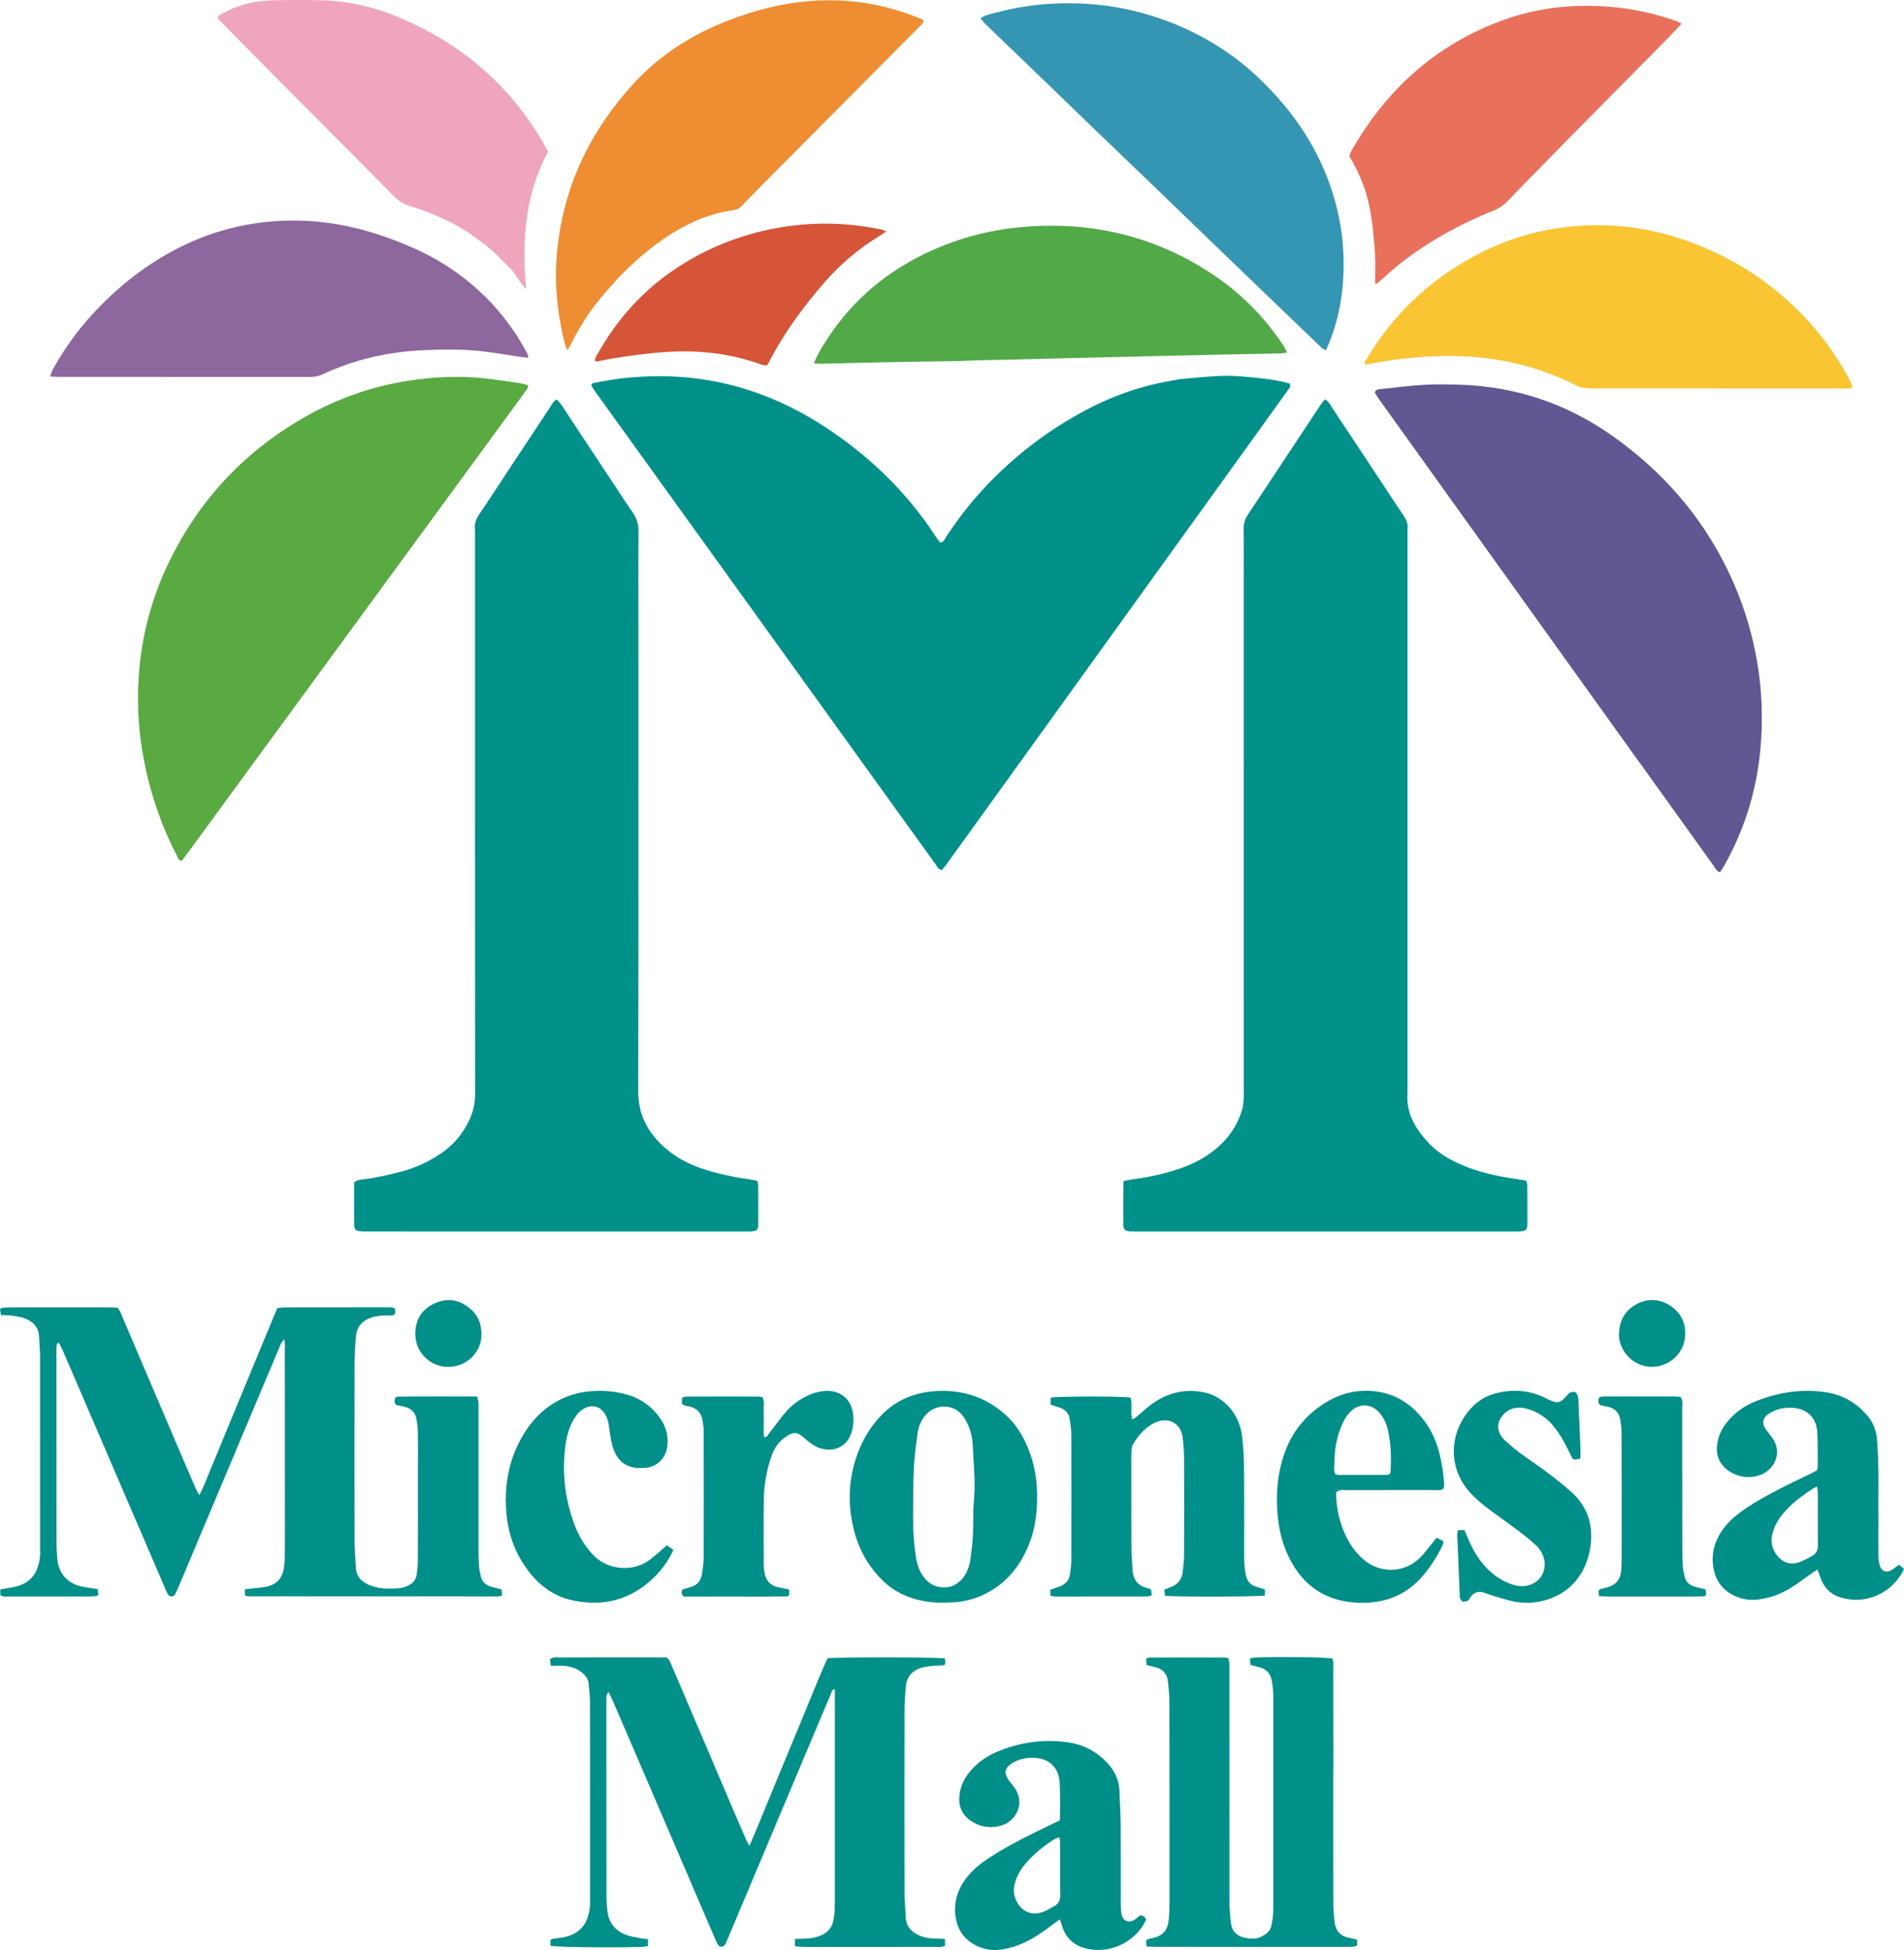 <?xml version="1.0" encoding="UTF-8" standalone="no"?>
<svg
   xml:space="preserve"
   viewBox="0 0 238.617 244.343"
   version="1.1"
   id="svg54"
   width="238.617"
   height="244.343"
   xmlns="http://www.w3.org/2000/svg"
   xmlns:svg="http://www.w3.org/2000/svg"
   xmlns:rdf="http://www.w3.org/1999/02/22-rdf-syntax-ns#"
   xmlns:cc="http://creativecommons.org/ns#"
   xmlns:dc="http://purl.org/dc/elements/1.1/"><title
     id="title410">Micronesia Mall logo</title><defs
     id="defs58" /><path
     fill="#00908a"
     d="m 147.803,47.519 c 1.824,-0.156 3.54,-0.363 5.261,-0.42 1.278,-0.043 2.568,0.059 3.843,0.186 1.593,0.159 3.191,0.334 4.712,0.782 0.222,0.354 -0.031,0.56 -0.185,0.775 -1.19,1.666 -2.386,3.328 -3.582,4.99 -9.666,13.424 -19.331,26.848 -28.998,40.271 A 20754.479,20754.479 0 0 1 118.641,108.271 c -0.186,0.257 -0.394,0.498 -0.581,0.734 -0.475,-0.046 -0.601,-0.426 -0.8,-0.702 -2.4,-3.318 -4.793,-6.641 -7.186,-9.965 -6.593,-9.155 -13.184,-18.311 -19.777,-27.466 -5.208,-7.233 -10.418,-14.465 -15.626,-21.699 -0.209,-0.29 -0.396,-0.596 -0.567,-0.855 0.068,-0.322 0.288,-0.315 0.476,-0.355 2.125,-0.448 4.268,-0.703 6.442,-0.791 8.178,-0.333 15.608,1.892 22.424,6.366 5.618,3.687 10.325,8.267 13.974,13.921 0.108,0.167 0.245,0.316 0.374,0.468 0.023,0.026 0.073,0.028 0.158,0.059 0.338,-0.123 0.468,-0.479 0.656,-0.765 1.373,-2.082 2.884,-4.058 4.578,-5.89 3.965,-4.29 8.551,-7.761 13.769,-10.387 3.14,-1.581 6.451,-2.656 9.917,-3.252 0.277,-0.048 0.552,-0.106 0.933,-0.173 z"
     id="path4"
     style="stroke-width:0.06" /><path
     fill="#00918b"
     d="m 76.082,59.389 c 1.091,1.646 2.105,3.239 3.188,4.784 0.531,0.758 0.765,1.526 0.756,2.458 -0.039,4.016 -0.017,8.032 -0.017,12.048 0,19.357 0.025,38.714 -0.027,58.071 -0.01,3.05 1.312,5.324 3.493,7.197 1.602,1.375 3.516,2.242 5.549,2.808 1.586,0.442 3.192,0.797 4.828,1.008 0.353,0.046 0.701,0.131 1.054,0.198 0.048,0.215 0.111,0.369 0.112,0.523 0.01,1.647 0.019,3.293 0.01,4.939 -0.01,0.693 -0.164,0.833 -0.859,0.876 -0.28,0.017 -0.562,0.01 -0.843,0.01 -15.702,5e-4 -31.405,5e-4 -47.107,-7e-4 -0.361,0 -0.725,0.01 -1.083,-0.025 -0.516,-0.05 -0.734,-0.26 -0.738,-0.764 -0.014,-1.803 -0.01,-3.607 -0.01,-5.345 0.356,-0.34 0.723,-0.352 1.076,-0.393 1.639,-0.189 3.239,-0.565 4.834,-0.976 1.73,-0.446 3.32,-1.198 4.809,-2.167 1.62,-1.054 2.837,-2.471 3.672,-4.213 0.509,-1.062 0.763,-2.162 0.761,-3.365 -0.02,-23.293 -0.015,-46.585 -0.015,-69.878 0,-0.281 0.029,-0.566 -0.01,-0.843 -0.096,-0.769 0.199,-1.389 0.621,-2.009 1.108,-1.626 2.174,-3.28 3.258,-4.922 1.837,-2.78 3.672,-5.563 5.519,-8.337 0.238,-0.358 0.401,-0.794 0.879,-1.018 0.644,0.661 1.071,1.48 1.587,2.231 0.545,0.794 1.058,1.611 1.589,2.414 0.509,0.771 1.024,1.537 1.535,2.307 0.51,0.77 1.017,1.542 1.575,2.385 z m 79.792,13.161 c 0,-2.168 0.015,-4.216 -0.01,-6.263 -0.01,-0.668 0.152,-1.236 0.527,-1.798 3.048,-4.577 6.072,-9.17 9.108,-13.755 0.151,-0.227 0.337,-0.431 0.541,-0.689 0.434,0.195 0.598,0.571 0.809,0.89 1.776,2.676 3.547,5.355 5.318,8.034 1.24,1.875 2.467,3.759 3.723,5.623 0.35,0.519 0.578,1.04 0.518,1.678 -0.033,0.358 -0.01,0.722 -0.01,1.083 V 136.847 c -0.226,2.524 0.918,4.506 2.542,6.267 1.478,1.603 3.372,2.581 5.392,3.302 1.856,0.663 3.788,1.045 5.737,1.331 0.393,0.057 0.785,0.124 1.21,0.191 0.053,0.238 0.129,0.425 0.13,0.612 0.011,1.606 0.019,3.212 0.01,4.817 -0.01,0.737 -0.184,0.894 -0.937,0.934 -0.28,0.015 -0.562,0.01 -0.843,0.01 -15.658,0 -31.315,0 -46.972,-6e-4 -0.361,0 -0.724,0.011 -1.083,-0.015 -0.594,-0.043 -0.787,-0.228 -0.798,-0.822 -0.02,-1.043 -0.012,-2.087 -0.01,-3.131 0,-0.758 0.017,-1.516 0.026,-2.341 0.404,-0.085 0.747,-0.185 1.097,-0.226 1.839,-0.219 3.642,-0.613 5.406,-1.161 2.171,-0.674 4.158,-1.699 5.801,-3.31 1.199,-1.176 2.04,-2.578 2.539,-4.175 0.141,-0.452 0.177,-0.94 0.223,-1.416 0.035,-0.358 0.01,-0.722 0.01,-1.083 z"
     id="path6"
     style="stroke-width:0.06" /><path
     fill="#58aa41"
     d="m 28.709,99.793 c -2.02,2.747 -3.956,5.449 -5.913,8.058 -0.375,0.014 -0.422,-0.224 -0.505,-0.383 -2.213,-4.232 -3.688,-8.707 -4.467,-13.42 -0.54,-3.267 -0.66,-6.552 -0.395,-9.841 0.368,-4.56 1.502,-8.94 3.429,-13.095 3.748,-8.077 9.495,-14.343 17.211,-18.782 4.4,-2.531 9.135,-4.13 14.172,-4.776 2.872,-0.368 5.76,-0.466 8.646,-0.124 1.354,0.161 2.704,0.35 4.053,0.547 0.425,0.062 0.841,0.191 1.231,0.282 0.01,0.129 0.02,0.17 0.015,0.209 -0.01,0.038 -0.019,0.077 -0.037,0.112 -0.037,0.071 -0.073,0.144 -0.12,0.208 -0.874,1.201 -1.748,2.403 -2.625,3.602 -11.548,15.777 -23.097,31.554 -34.695,47.402 z"
     id="path8"
     style="stroke-width:0.06" /><path
     fill="#615793"
     d="m 204.964,94.853 c -5.69,-7.934 -11.327,-15.798 -16.965,-23.662 -5.077,-7.08 -10.155,-14.16 -15.23,-21.242 -0.183,-0.255 -0.333,-0.534 -0.482,-0.777 0.152,-0.381 0.457,-0.391 0.717,-0.418 1.834,-0.194 3.667,-0.429 5.508,-0.537 1.48,-0.087 2.972,-0.056 4.456,-0.01 7.011,0.231 13.387,2.361 19.119,6.421 5.284,3.743 9.65,8.331 12.907,13.944 2.729,4.704 4.519,9.738 5.339,15.122 0.45,2.952 0.567,5.916 0.388,8.886 -0.343,5.697 -1.878,11.057 -4.713,16.028 -0.135,0.236 -0.298,0.455 -0.459,0.698 -0.427,-0.151 -0.567,-0.506 -0.768,-0.786 -3.116,-4.337 -6.225,-8.678 -9.336,-13.018 -0.14,-0.196 -0.285,-0.389 -0.479,-0.652 z"
     id="path10"
     style="stroke-width:0.06" /><path
     fill="#008f89"
     d="m 5.016,169.467 c -0.043,-0.755 -0.096,-1.394 -0.124,-2.034 -0.049,-1.105 -0.707,-1.776 -1.641,-2.179 -0.505,-0.218 -1.077,-0.301 -1.627,-0.386 -0.471,-0.072 -0.954,-0.059 -1.512,-0.088 L 0,164.033 c 0.129,-0.08 0.194,-0.151 0.265,-0.158 0.319,-0.029 0.639,-0.054 0.96,-0.054 4.176,0 8.352,0 12.528,0 0.318,0 0.636,0.029 0.959,0.044 0.347,0.335 0.462,0.771 0.632,1.169 2.382,5.573 4.757,11.148 7.135,16.723 0.677,1.587 1.357,3.174 2.044,4.757 0.108,0.25 0.259,0.481 0.459,0.848 0.694,-1.363 1.158,-2.684 1.705,-3.967 0.551,-1.292 1.07,-2.598 1.606,-3.896 0.536,-1.299 1.074,-2.596 1.612,-3.894 0.538,-1.298 1.077,-2.595 1.613,-3.893 0.537,-1.298 1.069,-2.598 1.608,-3.896 0.537,-1.296 1.079,-2.589 1.627,-3.902 0.319,-0.035 0.593,-0.091 0.866,-0.091 4.296,-0.01 8.593,-0.01 12.889,-0.01 0.161,0 0.322,0 0.481,0.01 0.514,0.035 0.564,0.114 0.522,0.802 -0.252,0.28 -0.592,0.188 -0.902,0.197 -0.684,0.018 -1.361,0.047 -2.022,0.26 -1.198,0.385 -1.892,1.182 -1.99,2.442 -0.081,1.039 -0.16,2.082 -0.162,3.123 -0.014,7.509 -0.014,15.018 0,22.526 0,1.081 0.107,2.162 0.158,3.244 0.044,0.93 0.515,1.593 1.311,2.021 0.349,0.188 0.734,0.321 1.118,0.426 0.983,0.271 1.993,0.206 2.993,0.157 0.35,-0.017 0.707,-0.154 1.037,-0.292 0.632,-0.263 1.072,-0.731 1.171,-1.422 0.09,-0.633 0.145,-1.277 0.147,-1.917 0.013,-3.935 0.01,-7.87 0.01,-11.805 0,-1.365 0.016,-2.731 -0.01,-4.096 -0.01,-0.558 -0.079,-1.12 -0.173,-1.671 -0.143,-0.842 -0.684,-1.338 -1.497,-1.543 -0.348,-0.088 -0.703,-0.149 -1.022,-0.215 -0.327,-0.292 -0.211,-0.605 -0.161,-0.921 0.13,-0.05 0.239,-0.126 0.35,-0.129 0.762,-0.017 1.525,-0.025 2.288,-0.025 2.128,0 4.256,0 6.385,0 h 1.243 c 0.071,0.284 0.156,0.502 0.175,0.726 0.028,0.319 0.01,0.642 0.01,0.963 0,5.742 0,11.484 0,17.226 6e-4,0.762 0.01,1.526 0.057,2.287 0.028,0.436 0.131,0.87 0.221,1.3 0.146,0.697 0.602,1.119 1.262,1.324 0.42,0.13 0.851,0.224 1.352,0.354 l 0.062,0.77 c -0.218,0.044 -0.372,0.102 -0.526,0.102 -10.44,0 -20.88,0 -31.319,-0.01 -0.112,0 -0.224,-0.067 -0.387,-0.119 v -0.764 c 0.302,-0.033 0.61,-0.065 0.918,-0.101 0.596,-0.07 1.202,-0.097 1.786,-0.222 1.284,-0.275 2.024,-1.102 2.194,-2.398 0.083,-0.634 0.105,-1.28 0.112,-1.921 0.016,-1.405 0.01,-2.811 0.01,-4.216 0,-7.027 0,-14.054 -0.01,-21.081 -6e-4,-0.417 0.062,-0.848 -0.097,-1.393 -0.411,0.418 -0.514,0.849 -0.678,1.235 -1.114,2.623 -2.217,5.251 -3.322,7.878 -3.02,7.176 -6.04,14.352 -9.061,21.528 -0.187,0.444 -0.373,0.889 -0.593,1.316 -0.178,0.344 -0.702,0.356 -0.898,0.032 -0.124,-0.205 -0.212,-0.432 -0.307,-0.653 C 17.061,190.594 13.382,182.04 9.703,173.486 9.068,172.011 8.438,170.535 7.797,169.063 c -0.123,-0.282 -0.291,-0.545 -0.474,-0.884 -0.113,0.186 -0.214,0.279 -0.222,0.378 -0.026,0.36 -0.027,0.722 -0.027,1.083 0,7.95 0,15.901 0.01,23.851 6e-4,0.64 0.046,1.282 0.111,1.919 0.177,1.745 1.243,2.973 2.944,3.366 0.663,0.153 1.344,0.226 2.099,0.348 l 0.1,0.709 c -0.125,0.082 -0.188,0.157 -0.257,0.163 -0.319,0.027 -0.64,0.047 -0.961,0.047 -3.293,0 -6.585,0.01 -9.878,0 -0.393,0 -0.805,0.086 -1.203,-0.166 v -0.718 c 0.581,-0.1 1.128,-0.184 1.67,-0.291 2.298,-0.452 3.07,-1.946 3.297,-3.754 0.044,-0.356 0.014,-0.722 0.014,-1.083 5e-4,-8.151 4e-4,-16.302 3e-4,-24.568 z"
     id="path12"
     style="stroke-width:0.06" /><path
     fill="#fac532"
     d="m 197.93,48.492 c -3.654,-1.886 -7.431,-3.066 -11.406,-3.576 -2.672,-0.343 -5.358,-0.374 -8.05,-0.2 -2.484,0.161 -4.942,0.489 -7.362,0.991 -0.243,-0.313 0.022,-0.481 0.124,-0.654 3.283,-5.565 7.79,-9.861 13.469,-12.929 3.458,-1.868 7.134,-3.091 11.035,-3.604 4.845,-0.638 9.614,-0.256 14.282,1.198 5.41,1.685 10.215,4.433 14.384,8.28 2.978,2.748 5.413,5.918 7.333,9.483 0.167,0.31 0.29,0.644 0.41,0.913 -0.13,0.328 -0.353,0.265 -0.539,0.275 -0.24,0.012 -0.482,0.01 -0.723,0.01 -10.522,0 -21.044,0 -31.566,-0.01 -0.433,-5e-4 -0.866,-0.088 -1.391,-0.175 z"
     id="path14"
     style="stroke-width:0.06" /><path
     fill="#3596b3"
     d="m 146.483,2.717 c 4.181,1.613 7.863,3.867 11.063,6.868 4.693,4.4 8.149,9.584 9.835,15.857 0.724,2.692 1.059,5.439 1.007,8.219 -0.06,3.193 -0.602,6.307 -1.803,9.285 -0.119,0.296 -0.254,0.585 -0.415,0.953 -0.198,-0.111 -0.385,-0.171 -0.513,-0.293 -2.119,-2.025 -4.23,-4.057 -6.342,-6.089 -2.575,-2.477 -5.15,-4.954 -7.722,-7.434 -2.428,-2.341 -4.85,-4.688 -7.279,-7.026 -2.545,-2.45 -5.098,-4.892 -7.644,-7.342 -1.794,-1.726 -3.577,-3.463 -5.369,-5.19 -2.602,-2.507 -5.21,-5.007 -7.811,-7.515 -0.22,-0.212 -0.402,-0.464 -0.633,-0.734 0.742,-0.448 1.504,-0.571 2.232,-0.761 3.963,-1.035 7.998,-1.313 12.067,-0.964 3.174,0.272 6.255,1.01 9.327,2.166 z"
     id="path16"
     style="stroke-width:0.06" /><path
     fill="#ef8d33"
     d="m 77.602,34.702 c -0.515,0.568 -0.971,1.075 -1.425,1.584 -1.824,2.048 -3.369,4.286 -4.577,6.752 -0.119,0.243 -0.264,0.474 -0.467,0.835 -0.127,-0.236 -0.221,-0.352 -0.255,-0.483 -1.03,-3.911 -1.448,-7.874 -1.055,-11.916 0.786,-8.083 4.102,-15.004 9.548,-20.963 3.575,-3.911 7.963,-6.555 12.912,-8.323 2.269,-0.81 4.589,-1.437 6.977,-1.798 5.609,-0.849 11.029,-0.19 16.258,2.018 0.072,0.031 0.132,0.086 0.268,0.177 -0.087,0.15 -0.164,0.315 -0.27,0.458 -0.095,0.128 -0.222,0.231 -0.335,0.345 -3.819,3.841 -7.639,7.682 -11.458,11.524 -2.8,2.817 -5.6,5.636 -8.397,8.457 -0.819,0.826 -1.632,1.659 -2.44,2.495 -0.26,0.268 -0.54,0.411 -0.931,0.464 -3.168,0.424 -5.992,1.72 -8.618,3.489 -2.072,1.395 -3.93,3.045 -5.734,4.887 z"
     id="path18"
     style="stroke-width:0.06" /><path
     fill="#8c689e"
     d="m 52.673,31.475 c 3.078,1.472 5.758,3.361 8.121,5.688 2.071,2.039 3.792,4.353 5.167,6.918 0.076,0.141 0.145,0.287 0.202,0.437 0.027,0.071 0.018,0.156 0.033,0.314 -0.324,-0.037 -0.633,-0.062 -0.939,-0.108 -1.388,-0.207 -2.772,-0.438 -4.162,-0.626 -2.634,-0.356 -5.28,-0.337 -7.928,-0.221 -4.417,0.193 -8.661,1.122 -12.677,3.002 -0.523,0.245 -1.042,0.357 -1.62,0.357 -10.514,-0.01 -21.029,-0.01 -31.543,-0.01 -0.314,0 -0.628,-0.028 -1.046,-0.049 0.113,-0.317 0.17,-0.582 0.295,-0.809 1.383,-2.504 3.025,-4.826 4.958,-6.936 2.924,-3.191 6.239,-5.894 10.052,-7.957 4.598,-2.487 9.503,-3.761 14.752,-3.835 5.75,-0.081 11.101,1.401 16.336,3.835 z"
     id="path20"
     style="stroke-width:0.06" /><path
     fill="#00908a"
     d="M 89.562,242.809 C 86.72,236.198 83.918,229.67 81.114,223.143 a 6714.955,6714.955 0 0 0 -4.285,-9.954 c -0.155,-0.36 -0.34,-0.707 -0.584,-1.21 -0.126,0.28 -0.221,0.402 -0.23,0.53 -0.025,0.36 -0.019,0.722 -0.019,1.083 -6e-4,7.95 0,15.901 0.01,23.851 0,0.68 0.046,1.363 0.122,2.04 0.157,1.401 0.928,2.384 2.21,2.914 0.585,0.242 1.236,0.327 1.862,0.46 0.307,0.065 0.626,0.078 1.003,0.122 v 0.872 c -0.258,0.036 -0.489,0.09 -0.722,0.098 -3.467,0.124 -10.415,0.049 -11.494,-0.13 v -0.735 c 0.093,-0.055 0.156,-0.119 0.227,-0.13 0.474,-0.074 0.957,-0.11 1.426,-0.209 2.118,-0.446 3.075,-1.718 3.295,-3.884 0.028,-0.278 0.01,-0.562 0.01,-0.843 0,-8.232 0.01,-16.463 -0.01,-24.694 0,-0.76 -0.096,-1.52 -0.153,-2.279 -0.045,-0.599 -0.347,-1.055 -0.801,-1.427 -0.712,-0.583 -1.537,-0.853 -2.445,-0.885 -0.477,-0.017 -0.954,0 -1.502,0 l -0.116,-0.82 c 0.441,-0.344 0.9,-0.222 1.327,-0.223 3.011,-0.011 6.023,-0.01 9.034,-0.01 h 4.254 c 0.455,0.355 0.551,0.804 0.721,1.201 2.4,5.609 4.79,11.221 7.185,16.832 0.677,1.587 1.358,3.174 2.043,4.758 0.104,0.241 0.245,0.466 0.439,0.829 1.169,-2.71 2.212,-5.314 3.284,-7.904 1.089,-2.633 2.175,-5.268 3.272,-7.898 1.078,-2.586 2.095,-5.198 3.224,-7.708 1.208,-0.158 13.701,-0.143 14.716,0.017 l 0.055,0.71 c -0.132,0.082 -0.196,0.156 -0.264,0.16 -0.44,0.025 -0.883,0.01 -1.319,0.059 -0.515,0.06 -1.044,0.116 -1.53,0.28 -1.087,0.367 -1.729,1.146 -1.831,2.304 -0.084,0.958 -0.166,1.921 -0.168,2.881 -0.014,7.71 -0.013,15.419 -6e-4,23.128 0,0.961 0.114,1.921 0.151,2.883 0.041,1.089 0.627,1.79 1.561,2.242 0.66,0.319 1.369,0.447 2.101,0.455 0.394,0.01 0.788,0.028 1.255,0.045 v 0.865 c -0.439,0.207 -0.886,0.132 -1.317,0.133 -4.457,0.01 -8.914,0.01 -13.371,0.01 -1.044,0 -2.088,0.01 -3.132,-0.01 -0.312,0 -0.624,-0.048 -0.988,-0.078 v -0.912 c 0.49,-0.02 0.922,-0.045 1.356,-0.053 0.691,-0.013 1.354,-0.148 1.987,-0.428 0.745,-0.33 1.236,-0.887 1.436,-1.673 0.099,-0.386 0.156,-0.787 0.186,-1.185 0.039,-0.52 0.043,-1.043 0.043,-1.565 0,-8.432 0,-16.864 0,-25.297 v -1.095 c -0.425,0.072 -0.419,0.406 -0.518,0.64 -1.597,3.77 -3.186,7.543 -4.775,11.316 -2.664,6.325 -5.326,12.651 -7.99,18.976 -0.14,0.333 -0.275,0.669 -0.439,0.991 -0.218,0.429 -0.708,0.464 -0.947,0.067 -0.144,-0.239 -0.238,-0.508 -0.394,-0.846 z"
     id="path22"
     style="stroke-width:0.06" /><path
     fill="#51aa47"
     d="m 119.504,45.255 c -2.924,0.044 -5.732,0.077 -8.54,0.133 -2.726,0.054 -5.452,0.132 -8.178,0.195 -0.223,0.01 -0.447,-0.03 -0.786,-0.056 0.204,-0.456 0.336,-0.827 0.526,-1.166 2.925,-5.212 7.011,-9.24 12.306,-12.025 3.879,-2.041 8.014,-3.317 12.356,-3.794 8.883,-0.975 17.166,0.805 24.671,5.761 3.591,2.37 6.583,5.369 8.961,8.965 0.167,0.252 0.29,0.534 0.493,0.914 -0.351,0.048 -0.574,0.1 -0.799,0.105 -2.326,0.049 -4.653,0.083 -6.979,0.133 -3.127,0.067 -6.255,0.144 -9.382,0.216 -3.167,0.073 -6.335,0.144 -9.502,0.221 -2.927,0.071 -5.853,0.149 -8.779,0.221 -0.882,0.022 -1.765,0.025 -2.647,0.051 -1.202,0.035 -2.403,0.084 -3.721,0.126 z"
     id="path24"
     style="stroke-width:0.06" /><path
     fill="#e9715c"
     d="m 171.642,26.035 c -0.454,-2.371 -1.342,-4.465 -2.55,-6.474 0.109,-0.257 0.191,-0.523 0.326,-0.759 4.368,-7.616 10.524,-13.176 18.817,-16.229 3.766,-1.386 7.677,-1.953 11.693,-1.828 3.475,0.109 6.849,0.731 10.126,1.885 0.212,0.075 0.408,0.2 0.684,0.338 -0.693,0.733 -1.311,1.413 -1.956,2.066 -3.636,3.683 -7.283,7.355 -10.916,11.041 a 2017.361,2017.361 0 0 0 -9.009,9.199 c -0.487,0.501 -1.031,0.854 -1.679,1.115 -4.148,1.675 -8.05,3.796 -11.589,6.547 -0.917,0.713 -1.765,1.513 -2.645,2.273 -0.142,0.123 -0.288,0.241 -0.51,0.426 -0.182,-0.387 -0.073,-0.704 -0.087,-1.002 -0.015,-0.32 0,-0.642 0,-0.963 0,-0.321 0.01,-0.642 0,-0.963 -0.01,-0.321 -0.023,-0.641 -0.037,-0.962 -0.014,-0.321 -0.022,-0.642 -0.047,-0.961 -0.023,-0.28 -0.071,-0.557 -0.098,-0.836 -0.031,-0.319 -0.048,-0.64 -0.079,-0.959 -0.031,-0.319 -0.07,-0.638 -0.112,-0.956 -0.041,-0.318 -0.084,-0.636 -0.135,-0.953 -0.052,-0.316 -0.115,-0.631 -0.191,-1.047 z"
     id="path26"
     style="stroke-width:0.06" /><path
     fill="#efa6bd"
     d="m 58.636,29.1 c -2.325,-1.473 -4.754,-2.514 -7.292,-3.296 -0.795,-0.245 -1.421,-0.652 -2.001,-1.24 -3.976,-4.029 -7.976,-8.033 -11.966,-12.048 A 4958.69,4958.69 0 0 1 30.254,5.334 c -0.903,-0.913 -1.798,-1.834 -2.694,-2.755 -0.107,-0.11 -0.197,-0.238 -0.271,-0.329 0.048,-0.35 0.32,-0.399 0.513,-0.511 1.955,-1.133 4.092,-1.639 6.327,-1.694 2.125,-0.052 4.255,-0.069 6.379,0 3.114,0.104 6.133,0.772 9.015,1.939 8.208,3.325 14.591,8.761 18.911,16.542 0.078,0.14 0.142,0.287 0.247,0.499 -2.872,5.331 -3.297,11.109 -2.746,17.181 -0.879,-0.865 -1.312,-1.932 -2.11,-2.702 -0.808,-0.78 -1.571,-1.612 -2.425,-2.339 -0.853,-0.726 -1.792,-1.351 -2.765,-2.069 z"
     id="path28"
     style="stroke-width:0.06" /><path
     fill="#00908a"
     d="m 167.088,221.961 c 0,5.662 -0.01,11.204 0.01,16.746 0,0.679 0.088,1.359 0.147,2.038 0.099,1.141 0.692,1.85 1.835,2.072 0.31,0.06 0.616,0.14 0.989,0.226 l 0.035,0.711 c -0.134,0.065 -0.236,0.151 -0.343,0.16 -0.359,0.029 -0.721,0.039 -1.081,0.039 -7.871,0 -15.742,0 -23.613,-6e-4 -0.435,0 -0.871,-0.027 -1.371,-0.043 l -0.067,-0.715 c 0.089,-0.085 0.138,-0.152 0.204,-0.19 0.068,-0.038 0.151,-0.053 0.23,-0.067 1.948,-0.359 2.355,-1.177 2.46,-2.989 0.03,-0.521 0.039,-1.043 0.039,-1.565 0,-8.393 0.01,-16.786 -0.01,-25.179 0,-0.839 -0.093,-1.68 -0.18,-2.516 -0.105,-1.001 -0.692,-1.588 -1.665,-1.806 -0.313,-0.07 -0.624,-0.152 -1.003,-0.244 l -0.079,-0.798 c 0.197,-0.059 0.345,-0.141 0.494,-0.141 3.132,-0.01 6.264,-0.01 9.396,0 0.116,0 0.232,0.045 0.413,0.083 0.046,0.207 0.123,0.428 0.139,0.655 0.025,0.36 0.01,0.722 0.01,1.084 0,9.678 0,19.356 0.01,29.034 6e-4,0.679 0.075,1.36 0.129,2.038 0.124,1.553 0.838,2.212 2.653,2.327 0.573,0.036 1.112,-0.157 1.596,-0.464 0.455,-0.289 0.794,-0.677 0.886,-1.233 0.065,-0.395 0.153,-0.789 0.181,-1.188 0.039,-0.56 0.043,-1.123 0.044,-1.685 0,-8.353 0,-16.706 0,-25.059 0,-0.922 -0.01,-1.841 -0.204,-2.756 -0.19,-0.891 -0.702,-1.413 -1.565,-1.628 -0.348,-0.087 -0.695,-0.177 -1.107,-0.282 l -0.037,-0.827 c 0.285,-0.044 0.516,-0.102 0.749,-0.111 3.018,-0.114 8.533,-0.044 9.538,0.122 0.234,0.383 0.139,0.835 0.14,1.262 0.01,4.257 0.01,8.514 0.01,12.891 z"
     id="path30"
     style="stroke-width:0.06" /><path
     fill="#008f89"
     d="m 150.848,174.461 c 2.323,0.439 4.495,2.529 4.832,5.615 0.148,1.354 0.218,2.721 0.23,4.083 0.031,3.574 0.01,7.147 0.012,10.721 0,0.842 0.028,1.68 0.212,2.513 0.166,0.748 0.58,1.212 1.296,1.431 0.344,0.105 0.687,0.213 1.089,0.338 v 0.763 c -0.957,0.155 -11.155,0.184 -12.52,0.033 l -0.083,-0.765 c 0.35,-0.14 0.647,-0.25 0.938,-0.375 0.807,-0.348 1.27,-0.967 1.368,-1.836 0.08,-0.717 0.169,-1.438 0.172,-2.157 0.017,-4.055 0.017,-8.111 0,-12.166 -0.01,-0.84 -0.077,-1.684 -0.174,-2.52 -0.139,-1.187 -0.9,-2.012 -1.95,-2.141 -0.613,-0.075 -1.198,0.086 -1.736,0.378 -1.13,0.612 -1.936,1.554 -2.562,2.648 -0.149,0.259 -0.167,0.614 -0.178,0.927 -0.025,0.722 -0.01,1.445 -0.01,2.168 0,3.293 -0.01,6.585 0.01,9.878 0.01,0.881 0.095,1.761 0.136,2.642 0.057,1.222 0.602,2.056 1.841,2.352 0.116,0.028 0.227,0.077 0.339,0.12 0.037,0.014 0.069,0.039 0.161,0.092 l 0.058,0.707 c -0.223,0.052 -0.407,0.13 -0.591,0.13 -3.814,0.01 -7.629,0.01 -11.444,0.01 -0.195,0 -0.39,-0.048 -0.631,-0.079 l -0.046,-0.771 c 0.403,-0.135 0.781,-0.245 1.148,-0.387 0.72,-0.28 1.234,-0.753 1.335,-1.56 0.07,-0.556 0.158,-1.115 0.159,-1.673 0.012,-5.3 0.015,-10.601 0,-15.901 0,-0.636 -0.117,-1.275 -0.212,-1.908 -0.105,-0.703 -0.543,-1.146 -1.2,-1.377 -0.374,-0.132 -0.755,-0.244 -1.181,-0.381 v -0.89 c 1.022,-0.166 8.796,-0.177 10.004,-0.013 0.282,0.835 -0.026,1.778 0.216,2.748 0.208,-0.109 0.351,-0.155 0.458,-0.243 0.679,-0.563 1.315,-1.185 2.031,-1.696 1.913,-1.366 4.029,-1.942 6.475,-1.453 z"
     id="path32"
     style="stroke-width:0.06" /><path
     fill="#008e88"
     d="m 132.864,225.807 c -0.021,-0.92 -0.013,-1.724 -0.069,-2.525 -0.123,-1.755 -1.257,-2.884 -3.006,-3.011 -1.067,-0.078 -2.083,0.113 -2.998,0.696 -0.861,0.548 -0.993,1.184 -0.422,2.029 0.224,0.332 0.497,0.63 0.735,0.954 1.502,2.044 0.163,4.377 -1.784,4.843 -1.013,0.242 -2.003,0.197 -2.943,-0.238 -1.84,-0.85 -2.518,-2.329 -1.992,-4.368 0.299,-1.16 0.988,-2.099 1.844,-2.915 0.793,-0.756 1.705,-1.336 2.714,-1.76 2.878,-1.208 5.86,-1.629 8.957,-1.18 1.855,0.269 3.424,1.091 4.733,2.428 0.993,1.013 1.612,2.187 1.658,3.633 0.044,1.403 0.146,2.806 0.157,4.209 0.024,3.253 0.01,6.506 0.012,9.759 0,0.48 0,0.971 0.088,1.439 0.178,0.94 0.92,1.238 1.701,0.715 0.23,-0.154 0.434,-0.348 0.651,-0.524 0.383,0.02 0.601,0.217 0.742,0.521 -1.126,2.579 -4.06,4.171 -6.893,3.762 -1.946,-0.28 -3.252,-1.28 -3.725,-3.245 -0.035,-0.146 -0.117,-0.281 -0.216,-0.514 -0.34,0.245 -0.627,0.438 -0.9,0.65 -1.111,0.867 -2.269,1.655 -3.548,2.26 -0.879,0.415 -1.796,0.691 -2.753,0.843 -0.889,0.141 -1.778,0.092 -2.617,-0.209 -1.759,-0.632 -2.89,-1.859 -3.207,-3.73 -0.337,-1.989 0.266,-3.731 1.53,-5.262 0.669,-0.81 1.469,-1.478 2.342,-2.063 2.309,-1.546 4.78,-2.796 7.277,-3.998 0.611,-0.294 1.224,-0.587 1.898,-0.91 0.012,-0.739 0.024,-1.455 0.036,-2.289 m -4.209,7.557 c -0.759,0.85 -1.321,1.8 -1.538,2.938 -0.142,0.745 -0.01,1.435 0.359,2.081 0.683,1.205 1.856,1.67 3.168,1.212 0.521,-0.182 1.003,-0.484 1.491,-0.753 0.537,-0.296 0.753,-0.741 0.743,-1.381 -0.035,-2.16 -0.011,-4.32 -0.017,-6.48 -6e-4,-0.23 -0.047,-0.46 -0.083,-0.787 -0.281,0.118 -0.507,0.179 -0.694,0.299 -1.216,0.779 -2.353,1.658 -3.429,2.873 z m 106.748,-41.767 c 0,1.204 -0.015,2.289 0.012,3.373 0.011,0.436 0.055,0.889 0.192,1.299 0.2,0.599 0.822,0.812 1.379,0.504 0.344,-0.19 0.649,-0.452 1.003,-0.704 l 0.627,0.519 c -1.157,2.6 -4.023,4.192 -6.797,3.82 -0.239,-0.032 -0.476,-0.077 -0.712,-0.126 -1.405,-0.291 -2.384,-1.096 -2.906,-2.438 -0.142,-0.364 -0.264,-0.736 -0.428,-1.194 -0.293,0.199 -0.516,0.345 -0.734,0.498 -0.854,0.599 -1.683,1.237 -2.566,1.79 -1.201,0.753 -2.512,1.251 -3.924,1.457 -0.888,0.13 -1.769,0.093 -2.616,-0.207 -1.773,-0.628 -2.882,-1.864 -3.203,-3.729 -0.317,-1.843 0.19,-3.499 1.303,-4.979 0.559,-0.743 1.234,-1.369 1.982,-1.921 1.588,-1.174 3.312,-2.121 5.061,-3.021 1.284,-0.661 2.593,-1.275 3.89,-1.912 0.249,-0.122 0.493,-0.256 0.759,-0.395 0.03,-0.213 0.082,-0.408 0.081,-0.603 -0.01,-1.365 0.01,-2.731 -0.056,-4.094 -0.09,-1.929 -1.327,-3.086 -3.252,-3.136 -0.86,-0.023 -1.681,0.122 -2.444,0.524 -0.246,0.13 -0.491,0.283 -0.692,0.472 -0.42,0.394 -0.501,0.921 -0.23,1.428 0.131,0.246 0.312,0.466 0.477,0.693 0.189,0.259 0.4,0.504 0.576,0.771 1.063,1.616 0.387,3.484 -1.141,4.327 -1.675,0.925 -4.062,0.429 -5.233,-1.09 -0.785,-1.019 -0.769,-2.167 -0.443,-3.327 0.312,-1.111 0.989,-2.008 1.81,-2.798 0.881,-0.848 1.917,-1.465 3.05,-1.897 2.824,-1.078 5.726,-1.511 8.742,-1.022 1.993,0.323 3.614,1.278 4.938,2.767 0.798,0.897 1.238,1.946 1.329,3.158 0.132,1.763 0.184,3.526 0.171,5.293 -0.014,1.927 0,3.854 0,5.902 m -10.075,-3.751 c -0.857,0.667 -1.614,1.431 -2.256,2.309 -0.478,0.654 -0.805,1.374 -0.979,2.168 -0.233,1.064 0.054,1.98 0.771,2.769 0.684,0.752 1.557,0.993 2.508,0.697 0.601,-0.187 1.158,-0.525 1.719,-0.825 0.541,-0.29 0.747,-0.742 0.736,-1.382 -0.036,-2.159 -0.012,-4.318 -0.017,-6.477 -6e-4,-0.228 -0.049,-0.456 -0.095,-0.871 -0.865,0.478 -1.572,0.968 -2.386,1.613 z"
     id="path34"
     style="stroke-width:0.06" /><path
     fill="#008f89"
     d="m 111.031,198.431 c -2.226,-2.005 -3.536,-4.456 -4.147,-7.263 -0.661,-3.04 -0.502,-6.055 0.58,-8.998 0.63,-1.716 1.552,-3.255 2.778,-4.606 2.04,-2.248 4.662,-3.215 7.623,-3.277 3.134,-0.065 5.915,0.937 8.238,3.079 1.511,1.394 2.456,3.149 3.097,5.08 0.509,1.534 0.746,3.114 0.773,4.728 0.035,2.184 -0.202,4.328 -1.028,6.368 -1.123,2.774 -2.909,4.966 -5.666,6.269 -1.172,0.554 -2.408,0.88 -3.703,0.96 -1.363,0.084 -2.721,0.084 -4.071,-0.198 -1.64,-0.343 -3.127,-0.993 -4.475,-2.14 m 9.454,-0.466 c 0.634,-0.715 0.98,-1.569 1.115,-2.496 0.15,-1.031 0.275,-2.07 0.33,-3.11 0.074,-1.403 -0.012,-2.817 0.119,-4.212 0.219,-2.335 -0.025,-4.651 -0.134,-6.972 -0.053,-1.124 -0.319,-2.224 -0.894,-3.223 -0.391,-0.68 -0.891,-1.239 -1.647,-1.515 -1.327,-0.484 -2.809,0 -3.616,1.176 -0.416,0.607 -0.674,1.291 -0.769,2.009 -0.189,1.431 -0.393,2.865 -0.459,4.304 -0.096,2.084 -0.089,4.174 -0.098,6.262 -0.01,1.566 0.089,3.129 0.319,4.681 0.124,0.838 0.318,1.661 0.775,2.389 0.748,1.192 1.791,1.799 3.239,1.614 0.629,-0.08 1.135,-0.372 1.722,-0.907 z"
     id="path36"
     style="stroke-width:0.06" /><path
     fill="#d65437"
     d="m 94.065,45.233 c -4.154,-1.276 -8.293,-1.422 -12.487,-0.966 -2.196,0.239 -4.382,0.52 -6.542,0.989 -0.148,0.032 -0.31,0.01 -0.472,0.01 -0.02,-0.483 0.265,-0.796 0.458,-1.136 3.03,-5.348 7.27,-9.449 12.725,-12.284 3.965,-2.06 8.176,-3.263 12.628,-3.685 3.348,-0.317 6.65,-0.083 9.936,0.56 0.222,0.043 0.432,0.148 0.766,0.267 -0.367,0.248 -0.62,0.437 -0.888,0.599 -2.633,1.593 -4.94,3.57 -6.949,5.896 -2.632,3.047 -5.013,6.269 -6.854,9.866 -0.072,0.14 -0.171,0.266 -0.287,0.444 -0.692,0.01 -1.282,-0.404 -2.033,-0.554 z"
     id="path38"
     style="stroke-width:0.06" /><path
     fill="#008e88"
     d="m 167.443,187.029 c 0.015,2.108 0.492,4 1.406,5.777 0.5,0.972 1.155,1.827 1.977,2.557 1.961,1.74 5.036,1.866 7.106,-0.145 0.543,-0.528 0.989,-1.157 1.477,-1.742 0.202,-0.243 0.398,-0.491 0.644,-0.796 l 0.832,0.437 c -0.015,0.173 0.01,0.302 -0.039,0.399 -0.663,1.381 -1.465,2.675 -2.45,3.85 -2.083,2.486 -4.791,3.546 -7.984,3.471 -0.6,-0.014 -1.205,-0.07 -1.796,-0.174 -2.858,-0.502 -5.017,-2.03 -6.52,-4.505 -1.192,-1.964 -1.785,-4.12 -1.983,-6.383 -0.208,-2.378 -0.041,-4.736 0.655,-7.032 0.951,-3.138 2.849,-5.551 5.689,-7.183 1.901,-1.092 3.972,-1.498 6.152,-1.182 2.577,0.373 4.519,1.779 6.022,3.841 1.212,1.663 1.779,3.579 2.106,5.58 a 23.228,23.228 0 0 1 0.188,1.432 c 0.044,0.435 0.133,0.876 -0.046,1.316 -0.397,0.275 -0.852,0.163 -1.282,0.164 -3.614,0.01 -7.227,0 -10.841,0.012 -0.428,0 -0.89,-0.123 -1.313,0.306 m -0.2,-3.97 c -0.01,0.549 -0.141,1.108 0.101,1.677 0.174,0.032 0.326,0.084 0.478,0.084 2.004,0 4.008,0 6.013,-0.011 0.11,-5e-4 0.22,-0.072 0.309,-0.102 0.051,-0.095 0.116,-0.162 0.12,-0.232 0.106,-1.766 0.073,-3.527 -0.32,-5.26 -0.187,-0.826 -0.53,-1.597 -1.111,-2.239 -1.016,-1.123 -2.533,-1.154 -3.605,-0.069 -0.546,0.553 -0.898,1.231 -1.178,1.941 -0.504,1.278 -0.778,2.608 -0.808,4.211 z"
     id="path40"
     style="stroke-width:0.06" /><path
     fill="#008f89"
     d="m 81.977,197.644 c -2.945,2.869 -6.385,3.713 -10.263,2.878 -2.342,-0.504 -4.143,-1.873 -5.563,-3.759 -1.744,-2.315 -2.591,-4.953 -2.734,-7.832 -0.134,-2.688 0.267,-5.281 1.412,-7.733 0.861,-1.842 2.015,-3.474 3.634,-4.728 2.379,-1.842 5.115,-2.404 8.057,-2.115 0.675,0.067 1.352,0.198 2.005,0.381 1.85,0.517 3.306,1.596 4.358,3.208 0.639,0.979 0.87,2.059 0.757,3.216 -0.151,1.544 -1.295,2.672 -2.83,2.778 -0.359,0.025 -0.725,0.025 -1.082,-0.011 -1.163,-0.118 -2.035,-0.694 -2.575,-1.735 -0.45,-0.868 -0.611,-1.816 -0.729,-2.777 -0.063,-0.516 -0.139,-1.036 -0.281,-1.534 -0.096,-0.337 -0.276,-0.673 -0.494,-0.948 -0.589,-0.742 -1.397,-0.911 -2.265,-0.533 -0.616,0.268 -1.036,0.741 -1.381,1.296 -0.604,0.971 -0.929,2.044 -1.097,3.162 -0.529,3.526 -0.129,6.955 1.129,10.286 0.53,1.403 1.291,2.658 2.345,3.745 1.795,1.852 4.896,2.116 6.954,0.631 0.486,-0.351 0.933,-0.757 1.393,-1.144 0.273,-0.23 0.535,-0.472 0.846,-0.749 l 0.826,0.597 c -0.608,1.297 -1.391,2.391 -2.42,3.42 z"
     id="path42"
     style="stroke-width:0.06" /><path
     fill="#008e88"
     d="m 188.776,176.911 c -1.568,1.284 -1.11,2.773 -0.08,3.67 0.575,0.5 1.146,1.009 1.758,1.46 1.098,0.81 2.245,1.553 3.335,2.373 1.056,0.796 2.099,1.616 3.088,2.492 2.137,1.892 2.865,4.327 2.413,7.082 -0.513,3.127 -2.449,5.829 -6.123,6.646 -1.226,0.273 -2.477,0.275 -3.704,-0.012 -0.858,-0.201 -1.697,-0.479 -2.542,-0.732 -0.307,-0.092 -0.603,-0.219 -0.909,-0.317 -0.684,-0.219 -1.267,-0.095 -1.695,0.526 -0.113,0.165 -0.202,0.385 -0.361,0.469 -0.194,0.103 -0.465,0.155 -0.672,0.105 -0.136,-0.033 -0.222,-0.283 -0.324,-0.441 -0.019,-0.029 -0.01,-0.079 -0.01,-0.119 -0.108,-2.565 -0.218,-5.13 -0.32,-7.695 -0.01,-0.194 0.038,-0.389 0.068,-0.665 l 0.826,-0.038 c 0.225,0.525 0.422,1.004 0.634,1.477 0.802,1.789 1.89,3.35 3.552,4.458 0.743,0.495 1.53,0.875 2.412,1.045 0.695,0.135 1.366,0.042 1.993,-0.265 1.266,-0.618 1.817,-2.099 1.266,-3.497 -0.172,-0.436 -0.439,-0.876 -0.776,-1.195 -0.697,-0.66 -1.448,-1.268 -2.215,-1.847 -1.409,-1.063 -2.866,-2.064 -4.264,-3.142 -0.696,-0.536 -1.356,-1.138 -1.945,-1.789 -2.763,-3.057 -2.619,-7.623 0.344,-10.682 0.892,-0.921 1.99,-1.48 3.232,-1.761 2.069,-0.469 4.066,-0.275 5.974,0.684 0.107,0.054 0.214,0.11 0.323,0.161 1.141,0.533 1.453,0.471 2.296,-0.459 0.081,-0.089 0.148,-0.191 0.236,-0.273 0.207,-0.192 0.703,-0.306 0.89,-0.138 0.159,0.143 0.271,0.392 0.304,0.608 0.06,0.394 0.046,0.8 0.064,1.201 0.076,1.683 0.157,3.365 0.225,5.048 0.02,0.476 0,0.954 0,1.414 -0.895,0.2 -0.914,0.209 -1.198,-0.391 -0.568,-1.199 -1.176,-2.371 -1.987,-3.431 -0.621,-0.812 -1.368,-1.469 -2.274,-1.932 -0.39,-0.2 -0.805,-0.369 -1.228,-0.482 -0.88,-0.235 -1.749,-0.236 -2.611,0.379 z"
     id="path44"
     style="stroke-width:0.06" /><path
     fill="#008f89"
     d="m 93.282,200.051 c -2.645,-7e-4 -5.17,0 -7.609,0 -0.322,-0.328 -0.303,-0.582 -0.115,-0.891 0.307,-0.089 0.649,-0.189 0.992,-0.287 0.82,-0.235 1.297,-0.789 1.42,-1.618 0.106,-0.713 0.218,-1.434 0.22,-2.152 0.019,-5.221 0.014,-10.442 0,-15.662 0,-0.517 -0.069,-1.041 -0.167,-1.55 -0.166,-0.869 -0.702,-1.422 -1.567,-1.64 -0.155,-0.039 -0.317,-0.055 -0.472,-0.096 -0.574,-0.151 -0.575,-0.155 -0.492,-1.035 0.166,-0.038 0.351,-0.119 0.536,-0.12 3.012,-0.01 6.024,-0.01 9.036,-6e-4 0.154,0 0.308,0.045 0.497,0.074 0.258,0.548 0.117,1.116 0.141,1.663 0.025,0.561 0,1.125 0.01,1.687 0.012,0.549 -0.053,1.103 0.046,1.63 0.329,0.095 0.398,-0.136 0.51,-0.28 0.714,-0.919 1.393,-1.867 2.138,-2.759 0.754,-0.903 1.69,-1.593 2.753,-2.11 0.659,-0.321 1.353,-0.52 2.074,-0.595 1.844,-0.192 3.348,0.801 3.65,2.692 0.143,0.896 0.082,1.768 -0.209,2.612 -0.549,1.593 -2.001,2.332 -3.655,1.925 -0.643,-0.159 -1.184,-0.483 -1.684,-0.898 -0.309,-0.256 -0.607,-0.526 -0.927,-0.768 -0.458,-0.347 -0.975,-0.411 -1.47,-0.125 -0.411,0.238 -0.812,0.523 -1.146,0.857 -0.546,0.546 -0.893,1.228 -1.144,1.96 -0.605,1.763 -0.9,3.584 -0.927,5.438 -0.038,2.61 -0.015,5.221 -0.01,7.831 0,0.439 0.033,0.885 0.116,1.316 0.176,0.908 0.708,1.513 1.632,1.724 0.464,0.105 0.931,0.195 1.448,0.302 v 0.724 c -0.116,0.048 -0.224,0.13 -0.333,0.132 -1.044,0.016 -2.087,0.02 -3.131,0.025 -0.683,0 -1.365,6e-4 -2.169,6e-4 z"
     id="path46"
     style="stroke-width:0.06" /><path
     fill="#008e88"
     d="m 200.312,175.631 c 0.01,-0.355 0.065,-0.582 0.372,-0.615 0.199,-0.021 0.4,-0.028 0.6,-0.028 2.847,0 5.695,0 8.542,0 0.274,5e-4 0.547,0.045 0.8,0.067 0.302,0.442 0.191,0.897 0.192,1.325 0.01,5.454 0,10.908 0.01,16.362 0,1.123 0.01,2.246 0.056,3.367 0.02,0.476 0.129,0.951 0.23,1.419 0.139,0.645 0.561,1.057 1.175,1.254 0.455,0.147 0.926,0.244 1.467,0.383 l 0.069,0.708 c -0.134,0.074 -0.2,0.14 -0.27,0.144 -0.36,0.02 -0.72,0.032 -1.081,0.032 -3.569,0 -7.138,0 -10.708,-6e-4 -0.435,-6e-4 -0.871,-0.025 -1.374,-0.04 l -0.054,-0.691 c 0.101,-0.091 0.151,-0.171 0.218,-0.191 0.307,-0.089 0.62,-0.155 0.928,-0.241 1.055,-0.294 1.601,-1.006 1.687,-2.083 0.032,-0.399 0.059,-0.801 0.059,-1.201 0.01,-5.334 0.01,-10.668 -0.01,-16.002 0,-0.597 -0.076,-1.199 -0.179,-1.788 -0.146,-0.837 -0.687,-1.336 -1.502,-1.537 -0.272,-0.067 -0.55,-0.104 -0.825,-0.159 -0.214,-0.043 -0.356,-0.167 -0.405,-0.487 z"
     id="path48"
     style="stroke-width:0.06" /><path
     fill="#008f89"
     d="m 59.203,164.228 c 0.935,0.957 1.171,2.051 1.123,3.262 -0.071,1.772 -1.623,3.791 -4.208,3.786 -2.198,-0.01 -3.986,-1.784 -4.064,-3.934 -0.066,-1.827 0.699,-3.214 2.336,-3.985 1.722,-0.812 3.349,-0.528 4.813,0.871 z m 151.28,5.24 c -0.701,0.941 -1.545,1.474 -2.616,1.71 -2.671,0.59 -5.093,-1.669 -4.967,-4.132 0.08,-1.57 0.722,-2.785 2.071,-3.557 1.389,-0.795 2.846,-0.794 4.223,0.041 1.949,1.182 2.291,3.156 1.803,4.895 -0.095,0.34 -0.304,0.647 -0.514,1.042 z"
     id="path50"
     style="stroke-width:0.06" /></svg>
